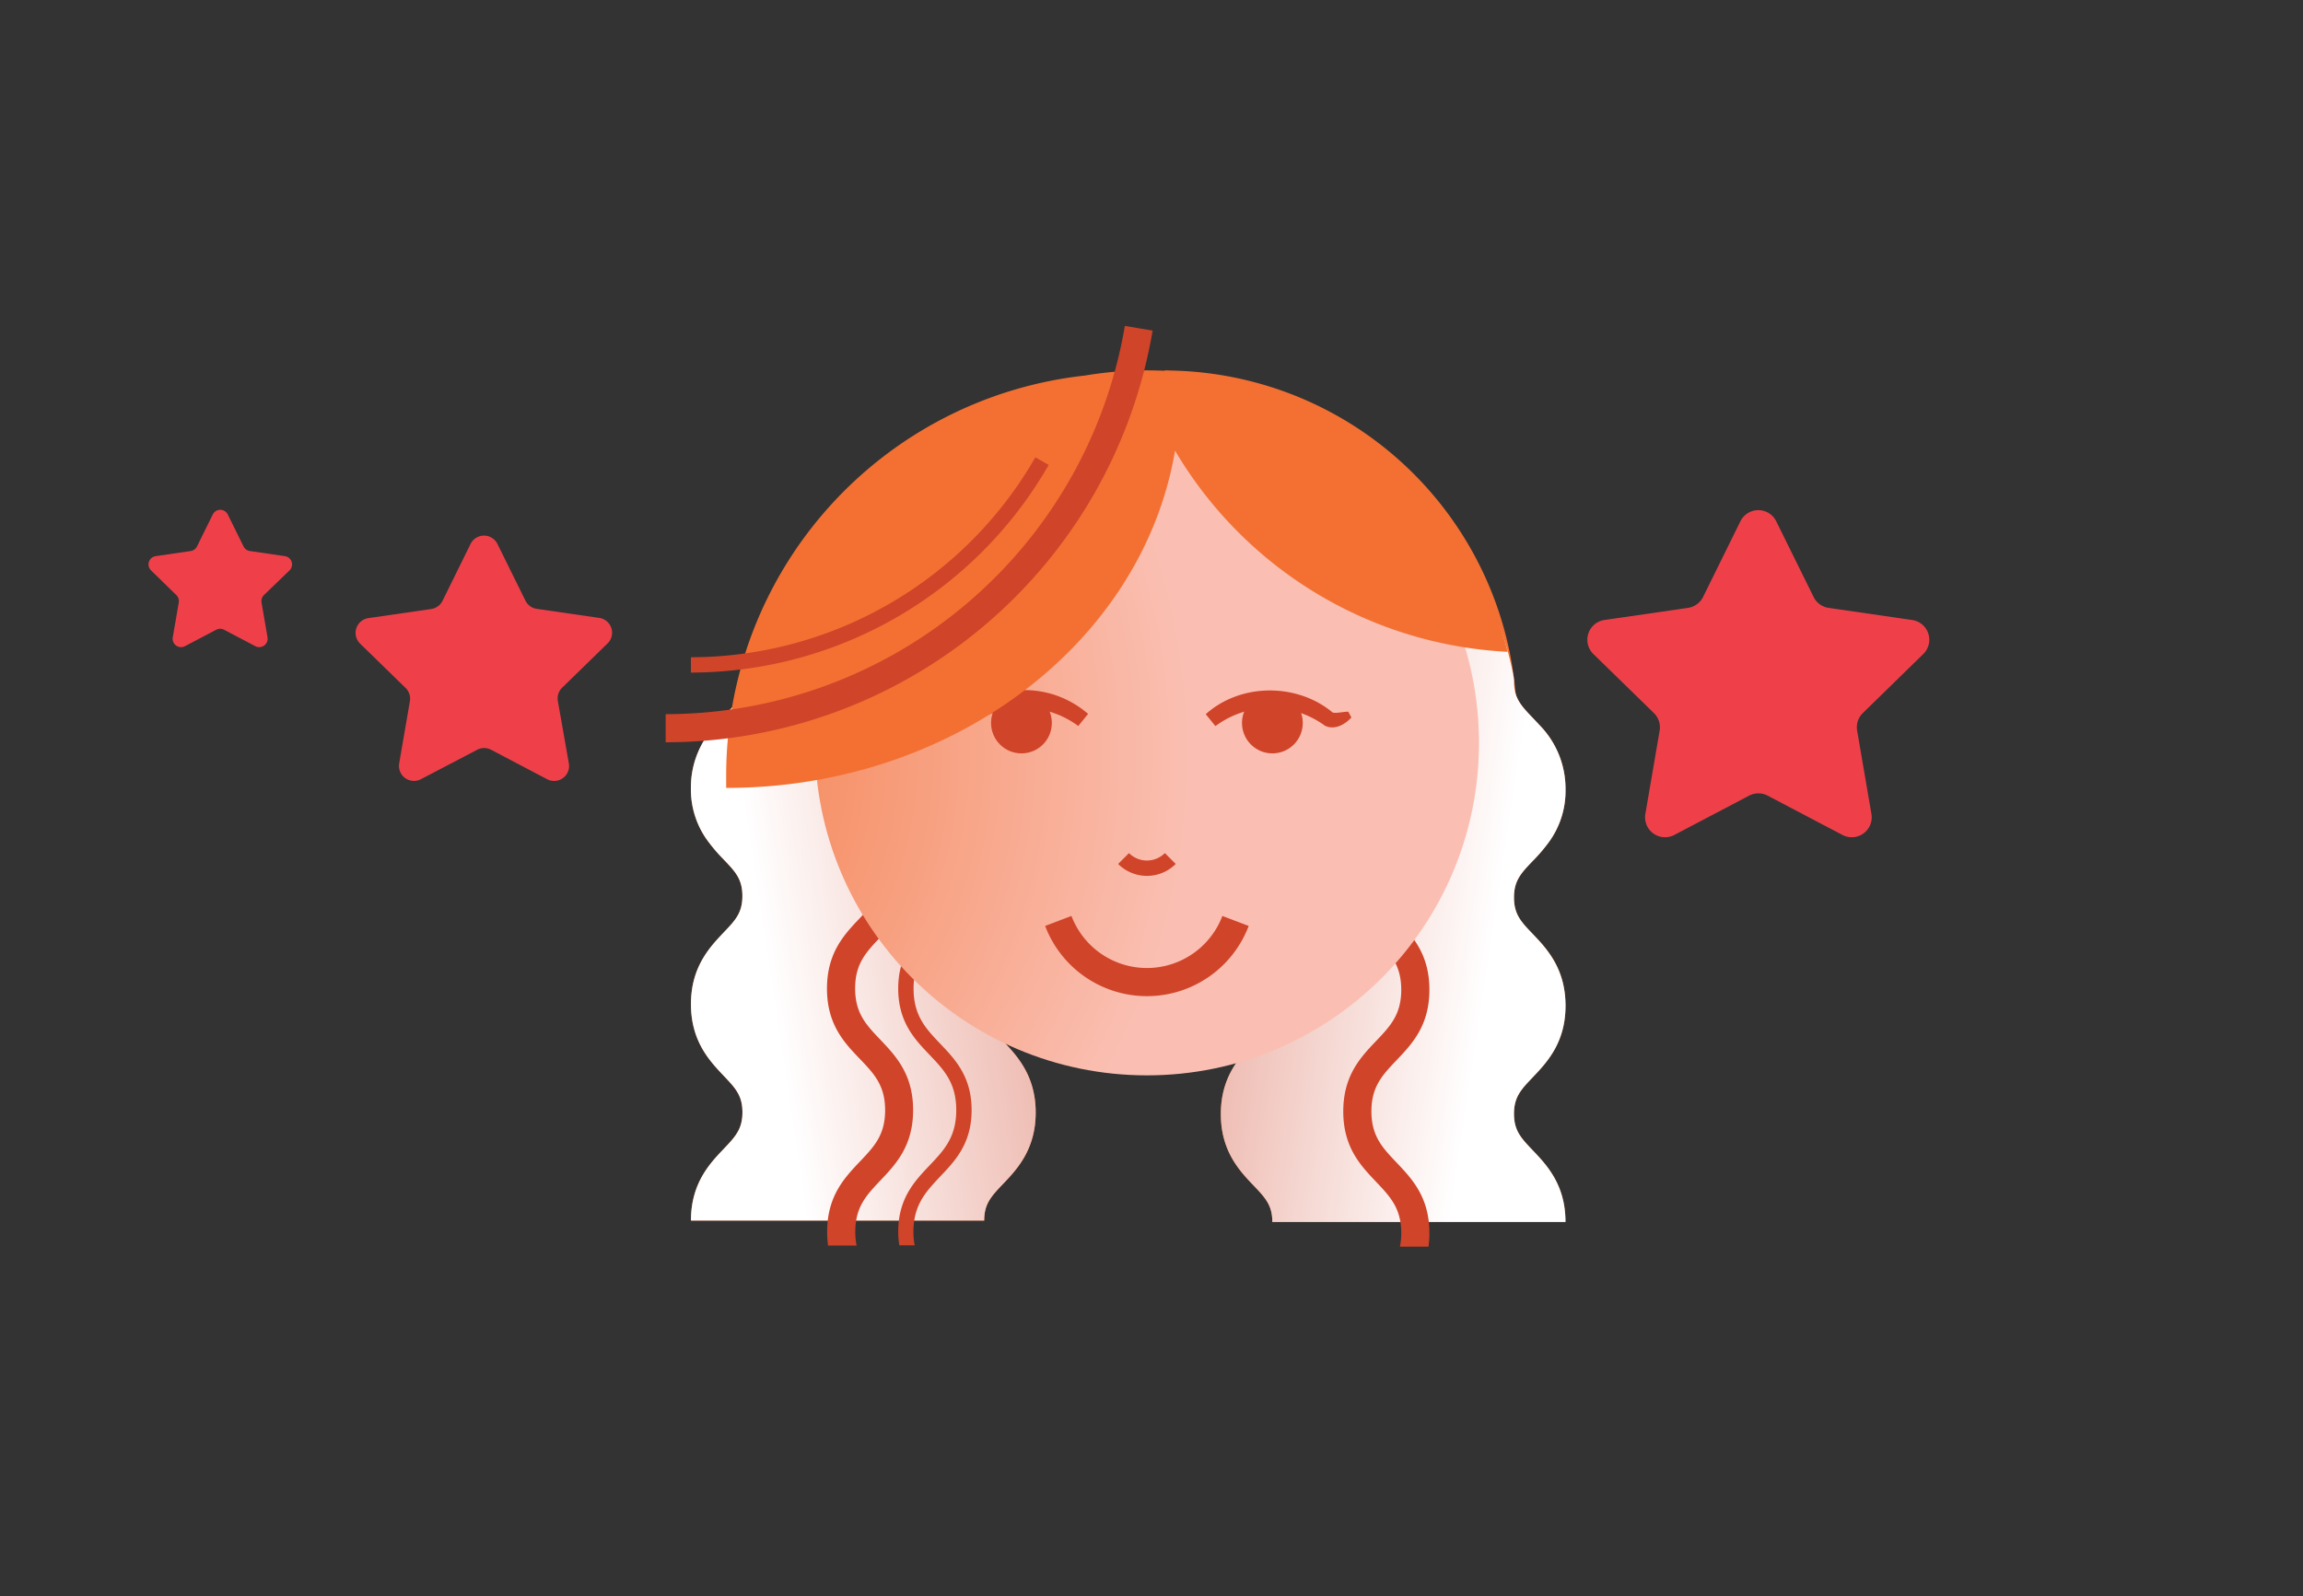 <svg xmlns="http://www.w3.org/2000/svg" xmlns:xlink="http://www.w3.org/1999/xlink" viewBox="0 0 450 312.03"><rect x="0" y="0" width="450" height="312.03" fill="#333333" stroke="none"/><defs><linearGradient id="Nepojmenovaný_přechod_9" x1="282.21" y1="148.5" x2="147" y2="168.91" gradientUnits="userSpaceOnUse"><stop offset="0" stop-color="#d04429"/><stop offset="1" stop-color="#fff"/></linearGradient><linearGradient id="Nepojmenovaný_přechod_9-2" x1="6271.21" y1="148.77" x2="6135.99" y2="169.17" gradientTransform="matrix(-1 0 0 1 6429.92 0)" xlink:href="#Nepojmenovaný_přechod_9"/><radialGradient id="Nepojmenovaný_přechod_5" cx="102.13" cy="147.16" r="130.18" gradientTransform="translate(.41)" gradientUnits="userSpaceOnUse"><stop offset="0" stop-color="#f37032"/><stop offset="1" stop-color="#fabfb2"/></radialGradient><style>.cls-2{fill:#f37032}.cls-4{fill:#d04429}</style></defs><g style="isolation:isolate"><g id="art"><path class="cls-2" d="M227.54 72.41a68.9 68.9 0 0168.85 69 68.9 68.9 0 01-68.85-69zm-45.68 17.16a78 78 0 00-32.77 29.92c-1.88 3.12-4 11.84-4 13.42 0 3.29-1.38 4.74-3.66 7.14-.4.43-.84.87-1.27 1.36A17.69 17.69 0 00135 154a17 17 0 003.15 10.16 32.57 32.57 0 003.24 3.81c2.29 2.4 3.67 3.84 3.67 7.15s-1.38 4.75-3.66 7.14c-2.69 2.84-6.39 6.72-6.39 14s3.69 11.14 6.4 14c2.28 2.4 3.66 3.85 3.66 7.14s-1.38 4.76-3.66 7.16c-2.7 2.82-6.4 6.71-6.4 14h57.3c0-3.29 1.38-4.74 3.66-7.14a2.39 2.39 0 00.22-.23c2.68-2.81 6.18-6.68 6.18-13.74 0-7.27-3.7-11.14-6.4-14-2.28-2.4-3.66-3.85-3.66-7.15s1.38-4.76 3.67-7.15c2.69-2.84 6.39-6.71 6.39-14s-3.7-11.14-6.4-14c-2.29-2.4-3.66-3.85-3.66-7.14s1.38-4.75 3.66-7.15c2.7-2.83 6.4-6.72 6.4-14s-3.7-11.14-6.4-14c-2.28-2.4-3.66-3.84-3.66-7.15s1.38-4.75 3.66-7.15c2.7-2.83-4.18-6.72-4.19-14a18.22 18.22 0 00-.62-4.84 74.57 74.57 0 00-9.3 3.85z"/><path d="M181.86 89.57a78 78 0 00-32.77 29.92c-1.88 3.12-4 11.84-4 13.42 0 3.29-1.38 4.74-3.66 7.14-.4.43-.84.87-1.27 1.36A17.69 17.69 0 00135 154a17 17 0 003.15 10.16 32.57 32.57 0 003.24 3.81c2.29 2.4 3.67 3.84 3.67 7.15s-1.38 4.75-3.66 7.14c-2.69 2.84-6.39 6.72-6.39 14s3.69 11.14 6.4 14c2.28 2.4 3.66 3.85 3.66 7.14s-1.38 4.76-3.66 7.16c-2.7 2.82-6.4 6.71-6.4 14h57.3c0-3.29 1.38-4.74 3.66-7.14a2.39 2.39 0 00.22-.23c2.68-2.81 6.18-6.68 6.18-13.74 0-7.27-3.7-11.14-6.4-14-2.28-2.4-3.66-3.85-3.66-7.15s1.38-4.76 3.67-7.15c2.69-2.84 6.39-6.71 6.39-14s-3.7-11.14-6.4-14c-2.29-2.4-3.66-3.85-3.66-7.14s1.38-4.75 3.66-7.15c2.7-2.83 6.4-6.72 6.4-14s-3.7-11.14-6.4-14c-2.28-2.4-3.66-3.84-3.66-7.15s1.38-4.75 3.66-7.15c2.7-2.83-4.18-6.72-4.19-14a18.22 18.22 0 00-.62-4.84 74.57 74.57 0 00-9.3 3.85z" style="mix-blend-mode:multiply" fill="url(#Nepojmenovaný_přechod_9)"/><path class="cls-4" d="M172 230.75c3-3.16 6.42-6.74 6.42-13.78S175 206.35 172 203.19c-2.74-2.87-4.91-5.14-4.91-10s2.17-7.11 4.91-10c3-3.16 6.42-6.74 6.42-13.78S175 158.82 172 155.66c-2.74-2.87-4.91-5.14-4.91-10v-.47h-5.5v.47c0 7 3.42 10.62 6.43 13.78 2.74 2.87 4.9 5.14 4.9 10s-2.16 7.11-4.9 10c-3 3.15-6.43 6.73-6.43 13.78s3.41 10.61 6.46 13.78c2.74 2.87 4.9 5.14 4.9 10s-2.16 7.11-4.9 10c-3 3.16-6.43 6.74-6.43 13.78a20.11 20.11 0 00.18 2.66h5.58a13.4 13.4 0 01-.26-2.66c0-4.89 2.17-7.16 4.88-10.03z"/><path class="cls-4" d="M183.77 229.89c2.85-3 6.08-6.38 6.08-12.92s-3.23-9.93-6.08-12.92-5.26-5.5-5.26-10.84 2.44-7.9 5.26-10.85 6.08-6.38 6.08-12.92-3.23-9.93-6.08-12.91-5.26-5.51-5.26-10.85v-.47h-3v.47c0 6.54 3.23 9.93 6.08 12.92s5.26 5.5 5.26 10.84-2.44 7.89-5.26 10.85-6.08 6.37-6.08 12.92 3.23 9.92 6.08 12.91 5.26 5.51 5.26 10.85-2.44 7.89-5.25 10.85-6.09 6.37-6.09 12.91a17.08 17.08 0 00.21 2.66h3a14.53 14.53 0 01-.24-2.66c.03-5.34 2.52-7.89 5.29-10.84z"/><path class="cls-2" d="M259.06 89.84a77.85 77.85 0 0132.77 29.92c1.89 3.12 4 11.83 4 13.42 0 3.29 1.38 4.74 3.67 7.14.4.42.83.87 1.27 1.35a17.78 17.78 0 015.13 12.63 17 17 0 01-3.15 10.15 32.74 32.74 0 01-3.25 3.82c-2.29 2.39-3.67 3.84-3.67 7.14s1.38 4.76 3.67 7.14c2.7 2.83 6.39 6.71 6.4 14s-3.7 11.15-6.4 14c-2.29 2.4-3.67 3.85-3.67 7.14s1.38 4.75 3.67 7.15c2.7 2.83 6.4 6.72 6.39 14h-57.28c0-3.29-1.38-4.74-3.67-7.14a2.39 2.39 0 00-.22-.23c-2.68-2.81-6.18-6.68-6.17-13.74 0-7.27 3.69-11.15 6.39-14 2.29-2.4 3.67-3.84 3.67-7.15s-1.38-4.75-3.67-7.14c-2.7-2.84-6.39-6.72-6.4-14s3.7-11.13 6.4-14c2.29-2.4 3.67-3.85 3.67-7.14s-1.38-4.76-3.67-7.16c-2.7-2.83-6.4-6.71-6.39-14s3.69-11.14 6.39-14c2.29-2.4 3.67-3.85 3.67-7.15s-1.38-4.76-3.67-7.16c-2.7-2.82 4.19-6.71 4.19-14a18.58 18.58 0 01.62-4.84 72.49 72.49 0 019.31 3.85z"/><path d="M259.06 89.84a77.85 77.85 0 0132.77 29.92c1.89 3.12 4 11.83 4 13.42 0 3.29 1.38 4.74 3.67 7.14.4.42.83.87 1.27 1.35a17.78 17.78 0 015.13 12.63 17 17 0 01-3.15 10.15 32.74 32.74 0 01-3.25 3.82c-2.29 2.39-3.67 3.84-3.67 7.14s1.38 4.76 3.67 7.14c2.7 2.83 6.39 6.71 6.4 14s-3.7 11.15-6.4 14c-2.29 2.4-3.67 3.85-3.67 7.14s1.38 4.75 3.67 7.15c2.7 2.83 6.4 6.72 6.39 14h-57.28c0-3.29-1.38-4.74-3.67-7.14a2.39 2.39 0 00-.22-.23c-2.68-2.81-6.18-6.68-6.17-13.74 0-7.27 3.69-11.15 6.39-14 2.29-2.4 3.67-3.84 3.67-7.15s-1.38-4.75-3.67-7.14c-2.7-2.84-6.39-6.72-6.4-14s3.7-11.13 6.4-14c2.29-2.4 3.67-3.85 3.67-7.14s-1.38-4.76-3.67-7.16c-2.7-2.83-6.4-6.71-6.39-14s3.69-11.14 6.39-14c2.29-2.4 3.67-3.85 3.67-7.15s-1.38-4.76-3.67-7.16c-2.7-2.82 4.19-6.71 4.19-14a18.58 18.58 0 01.62-4.84 72.49 72.49 0 019.31 3.85z" style="mix-blend-mode:multiply" fill="url(#Nepojmenovaný_přechod_9-2)"/><path class="cls-4" d="M268.9 231c-3-3.15-6.43-6.73-6.43-13.77s3.42-10.62 6.43-13.78c2.74-2.88 4.9-5.15 4.9-10s-2.16-7.11-4.9-10c-3-3.16-6.43-6.74-6.43-13.78s3.42-10.62 6.43-13.78c2.74-2.87 4.9-5.14 4.9-10v-.47h5.5v.47c0 7-3.41 10.62-6.42 13.77-2.74 2.88-4.91 5.15-4.91 10s2.17 7.11 4.91 10c3 3.16 6.42 6.74 6.42 13.78s-3.41 10.62-6.42 13.78c-2.74 2.88-4.91 5.15-4.91 10s2.17 7.11 4.91 10c3 3.16 6.42 6.74 6.42 13.78a18.54 18.54 0 01-.18 2.66h-5.58a12.76 12.76 0 00.26-2.66c0-4.84-2.16-7.11-4.9-10z"/><ellipse cx="224.11" cy="145.21" rx="64.88" ry="64.97" fill="url(#Nepojmenovaný_přechod_5)"/><path d="M241.42 180a18.52 18.52 0 01-34.63 0" stroke-width="5.5" fill="none" stroke="#d04429" stroke-miterlimit="10"/><path d="M219.54 167.8a6.46 6.46 0 009.13 0" stroke-width="3" fill="none" stroke="#d04429" stroke-miterlimit="10"/><ellipse class="cls-4" cx="248.62" cy="141.3" rx="5.94" ry="5.95"/><path class="cls-4" d="M235.6 139.59c6.78-6.09 17.78-6.15 24.76-.36l.09.07-.12-.06c.73.24 2.16-.15 3.12-.14l.61 1.13c-1.23 1.35-3.27 2.55-5.19 1.6a18 18 0 00-21.38.09l-1.89-2.33z"/><ellipse class="cls-4" cx="199.59" cy="141.3" rx="5.94" ry="5.95"/><path class="cls-4" d="M210.72 141.92a18 18 0 00-18.9-1.62 16 16 0 00-1.44.85l-.8.53c-1.9 1.22-4.16 0-5.43-1.45l.61-1.13c1 0 2.4.37 3.12.14a.17.17 0 00-.07 0h-.05a19.56 19.56 0 0117.94-3.54 19.08 19.08 0 016.91 3.83l-1.89 2.33z"/><path class="cls-2" d="M294.6 127.4a72.7 72.7 0 00-82.59-54 78.68 78.68 0 00-70.12 78.27V154c44.37 0 81.4-28.5 87.71-65.92a80.17 80.17 0 0065 39.32z"/><path class="cls-4" d="M130.07 145.08v-5.5a91.06 91.06 0 0089.72-75.88l5.43.91a96.58 96.58 0 01-95.15 80.47z"/><path class="cls-4" d="M135 131.46v-3a77.78 77.78 0 0067.31-39.08l2.6 1.49A80.78 80.78 0 01135 131.46z"/><path d="M347.06 101.87l7.31 14.8a3.9 3.9 0 002.93 2.14l16.34 2.37a3.9 3.9 0 012.16 6.65L364 139.36a3.88 3.88 0 00-1.12 3.45l2.79 16.27a3.9 3.9 0 01-5.66 4.11l-14.61-7.68a3.89 3.89 0 00-3.63 0l-14.61 7.68a3.9 3.9 0 01-5.66-4.11l2.79-16.27a3.91 3.91 0 00-1.13-3.45l-11.82-11.53a3.9 3.9 0 012.17-6.65l16.33-2.37a3.93 3.93 0 002.94-2.14l7.3-14.8a3.9 3.9 0 016.98 0zm-255.12 4.46l-5.47 11.1a2.94 2.94 0 01-2.2 1.6L72 120.81a2.92 2.92 0 00-1.62 5l8.86 8.64a2.93 2.93 0 01.86 2.55L78 149.21a2.93 2.93 0 004.24 3.09l11-5.76a2.91 2.91 0 012.72 0l10.95 5.76a2.92 2.92 0 004.24-3.09L109 137a2.93 2.93 0 01.84-2.59l8.86-8.64a2.92 2.92 0 00-1.62-5L104.87 119a2.93 2.93 0 01-2.2-1.6l-5.48-11.1a2.93 2.93 0 00-5.25.03zm-50.39-5.72l-3.06 6.2a1.65 1.65 0 01-1.23.89l-6.84 1a1.63 1.63 0 00-.91 2.78l4.95 4.83a1.63 1.63 0 01.47 1.45l-1.17 6.81a1.64 1.64 0 002.37 1.73l6.13-3.22a1.63 1.63 0 011.52 0l6.12 3.22a1.64 1.64 0 002.37-1.73l-1.17-6.81a1.66 1.66 0 01.47-1.45l5-4.83a1.63 1.63 0 00-.9-2.78l-6.85-1a1.65 1.65 0 01-1.23-.89l-3.06-6.2a1.63 1.63 0 00-2.98 0z" fill="#ef404a"/></g></g></svg>